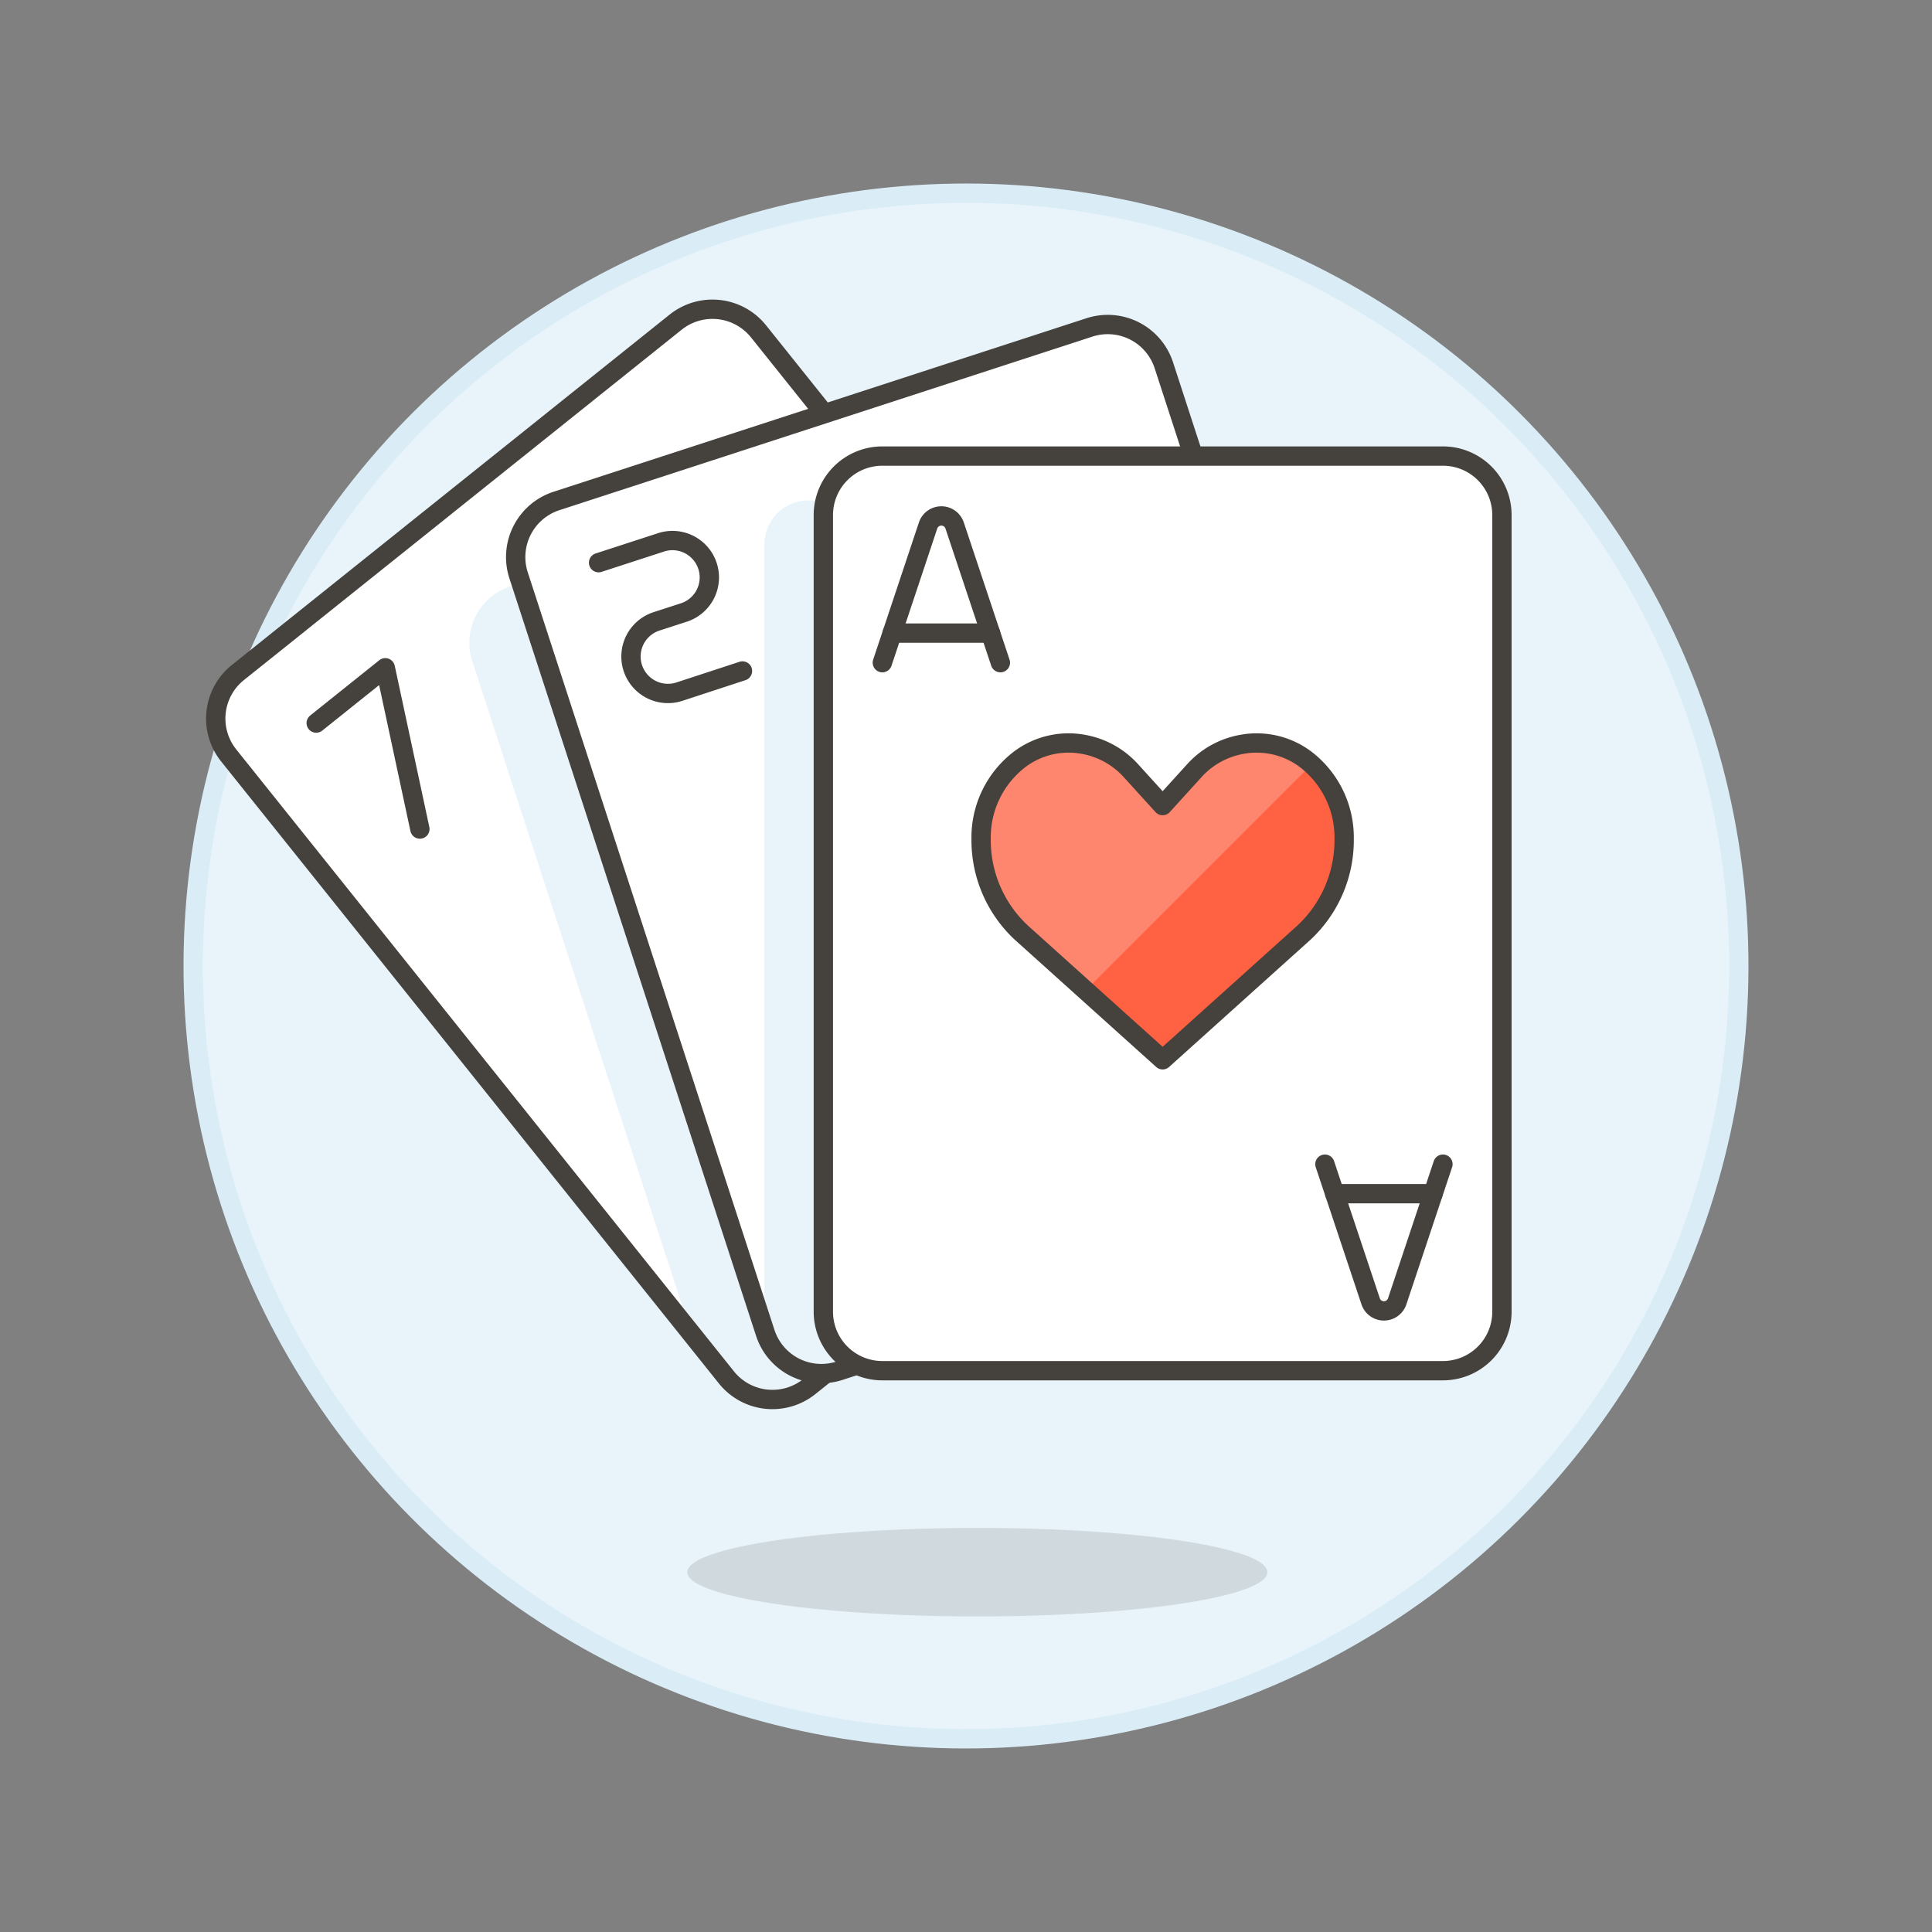 <svg xmlns="http://www.w3.org/2000/svg" viewBox="0 0 100 100"><rect x="0" y="0" width="100" height="100" fill="#808080" stroke="none"/><g class="nc-icon-wrapper"><defs/><circle class="a" cx="50" cy="50" r="40" transform="rotate(-66.43 50 50)" fill="#e8f4fa" stroke="#daedf7" stroke-miterlimit="10"/><path class="b" d="M65.022 49.348a3.053 3.053 0 0 1-.476 4.292L41.889 71.769a3.054 3.054 0 0 1-4.291-.476L11.836 39.1a3.053 3.053 0 0 1 .476-4.29l22.656-18.133a3.054 3.054 0 0 1 4.295.476z" style="" fill="#fff"/><path class="c" d="M44.988 24.308L26.4 30.362a3.053 3.053 0 0 0-1.959 3.849l11.333 34.8 1.826 2.282a3.054 3.054 0 0 0 4.291.476L64.546 53.64a3.053 3.053 0 0 0 .476-4.292z" style="" fill="#e8f4fa"/><path class="d" d="M65.022 49.348a3.053 3.053 0 0 1-.476 4.292L41.889 71.769a3.054 3.054 0 0 1-4.291-.476L11.836 39.1a3.053 3.053 0 0 1 .476-4.29l22.656-18.133a3.054 3.054 0 0 1 4.295.476z" fill="none" stroke="#45413c" stroke-linecap="round" stroke-linejoin="round"/><path class="d" d="M16.367 37.426l3.576-2.862 1.79 8.348" fill="none" stroke="#45413c" stroke-linecap="round" stroke-linejoin="round"/><path class="b" d="M73.008 58.113a3.054 3.054 0 0 1-1.958 3.849l-27.592 8.985a3.053 3.053 0 0 1-3.848-1.958L26.842 29.78a3.054 3.054 0 0 1 1.958-3.849l27.59-8.984a3.055 3.055 0 0 1 3.85 1.958z" style="" fill="#fff"/><path class="c" d="M43.458 70.947L50 68.816V25.9h-8.148a2.291 2.291 0 0 0-2.29 2.291V68.84l.048.149a3.053 3.053 0 0 0 3.848 1.958z" style="" fill="#e8f4fa"/><path class="d" d="M73.008 58.113a3.054 3.054 0 0 1-1.958 3.849l-27.592 8.985a3.053 3.053 0 0 1-3.848-1.958L26.842 29.78a3.054 3.054 0 0 1 1.958-3.849l27.59-8.984a3.055 3.055 0 0 1 3.85 1.958z" fill="none" stroke="#45413c" stroke-linecap="round" stroke-linejoin="round"/><path class="d" d="M30.983 29.124l3.268-1.063a1.909 1.909 0 0 1 1.181 3.63l-1.451.471a1.91 1.91 0 0 0 1.183 3.638l3.266-1.07" fill="none" stroke="#45413c" stroke-linecap="round" stroke-linejoin="round"/><path class="b" d="M45.67 23.606h29.016a3.054 3.054 0 0 1 3.054 3.054v41.233a3.054 3.054 0 0 1-3.054 3.054H45.671a3.055 3.055 0 0 1-3.055-3.055V26.66a3.054 3.054 0 0 1 3.054-3.054z" style="" fill="#fff"/><path class="d" d="M45.67 23.606h29.016a3.054 3.054 0 0 1 3.054 3.054v41.233a3.054 3.054 0 0 1-3.054 3.054H45.671a3.055 3.055 0 0 1-3.055-3.055V26.66a3.054 3.054 0 0 1 3.054-3.054z" fill="none" stroke="#45413c" stroke-linecap="round" stroke-linejoin="round"/><path class="d" d="M51.779 34.3l-2.367-7.1a.725.725 0 0 0-1.375 0l-2.367 7.1" fill="none" stroke="#45413c" stroke-linecap="round" stroke-linejoin="round"/><path class="d" d="M46.179 32.769h5.093" fill="none" stroke="#45413c" stroke-linecap="round" stroke-linejoin="round"/><path class="d" d="M68.577 60.257l2.367 7.1a.725.725 0 0 0 1.375 0l2.367-7.1" fill="none" stroke="#45413c" stroke-linecap="round" stroke-linejoin="round"/><path class="d" d="M74.177 61.784h-5.093" fill="none" stroke="#45413c" stroke-linecap="round" stroke-linejoin="round"/><path class="e" d="M67.543 39.277a4.21 4.21 0 0 0-3.251-.752 4.34 4.34 0 0 0-2.48 1.372l-1.634 1.8-1.635-1.8a4.34 4.34 0 0 0-2.48-1.372 4.211 4.211 0 0 0-3.251.752 5.092 5.092 0 0 0-2.03 4.153 6.535 6.535 0 0 0 2.087 4.847l7.309 6.577 7.309-6.577a6.538 6.538 0 0 0 2.086-4.847 5.089 5.089 0 0 0-2.03-4.153z" style="" fill="#ff6242"/><path class="f" d="M67.543 39.277a4.21 4.21 0 0 0-3.251-.752 4.34 4.34 0 0 0-2.48 1.372l-1.634 1.8-1.635-1.8a4.34 4.34 0 0 0-2.48-1.372 4.211 4.211 0 0 0-3.251.752 5.092 5.092 0 0 0-2.03 4.153 6.535 6.535 0 0 0 2.087 4.847l3.32 2.987 11.682-11.68a4.317 4.317 0 0 0-.328-.307z" style="" fill="#ff866e"/><path class="d" d="M67.543 39.277a4.21 4.21 0 0 0-3.251-.752 4.34 4.34 0 0 0-2.48 1.372l-1.634 1.8-1.635-1.8a4.34 4.34 0 0 0-2.48-1.372 4.211 4.211 0 0 0-3.251.752 5.092 5.092 0 0 0-2.03 4.153 6.535 6.535 0 0 0 2.087 4.847l7.309 6.577 7.309-6.577a6.538 6.538 0 0 0 2.086-4.847 5.089 5.089 0 0 0-2.03-4.153z" fill="none" stroke="#45413c" stroke-linecap="round" stroke-linejoin="round"/><ellipse class="g" cx="50.586" cy="81.376" rx="15.012" ry="2.291" fill="#45413c" opacity="0.15"/></g></svg>